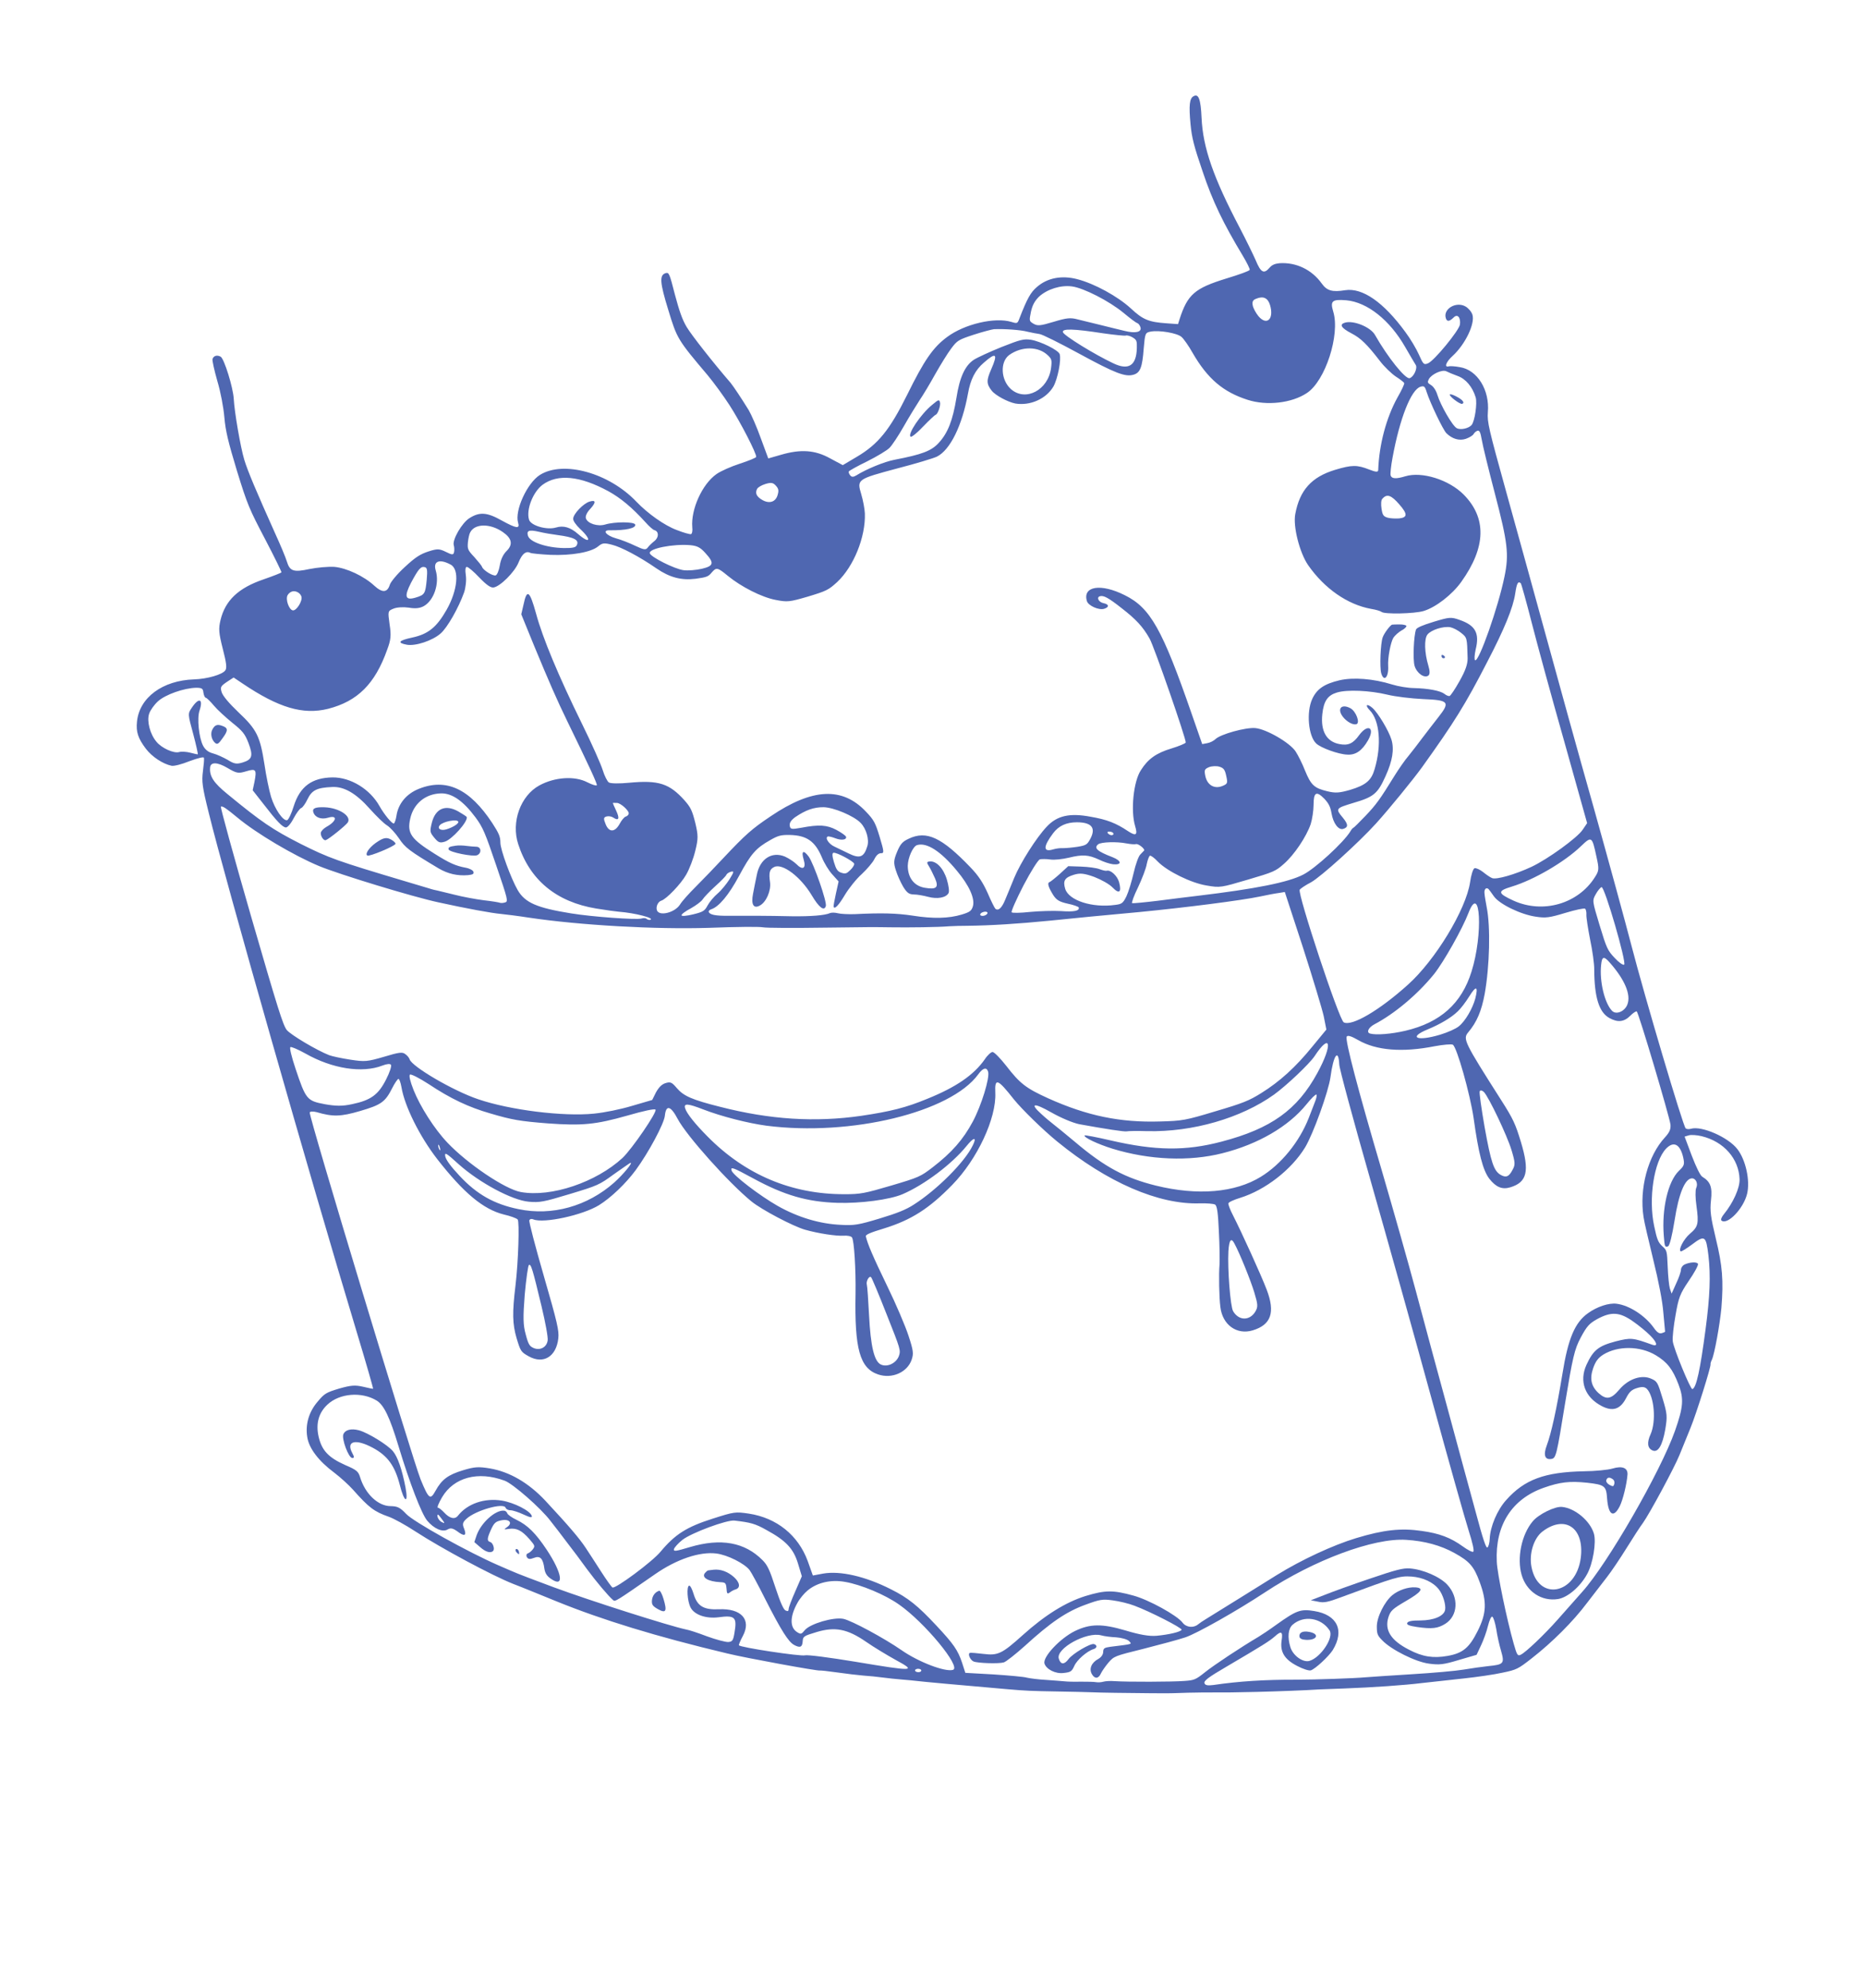 <?xml version="1.0" encoding="UTF-8"?> <svg xmlns="http://www.w3.org/2000/svg" width="138" height="147" viewBox="0 0 138 147" fill="none"><path d="M16.317 26.373C16.578 26.513 17.239 28.651 17.286 29.484C17.338 30.476 17.79 33.085 18.065 33.995C18.32 34.839 18.98 36.392 20.365 39.479C20.748 40.313 21.125 41.221 21.214 41.516C21.433 42.239 21.709 42.331 22.888 42.076C23.466 41.96 24.278 41.89 24.724 41.916C25.624 41.995 26.916 42.597 27.688 43.314C28.274 43.852 28.647 43.827 28.831 43.231C28.899 43.021 29.38 42.437 29.93 41.935C30.716 41.201 31.085 40.972 31.683 40.777C32.349 40.562 32.498 40.575 32.978 40.809C33.428 41.039 33.529 41.037 33.575 40.848C33.609 40.721 33.607 40.473 33.559 40.313C33.437 39.911 34.167 38.653 34.721 38.311C35.469 37.837 36.021 37.874 37.114 38.493C38.181 39.077 38.458 39.124 38.317 38.656C38.046 37.759 38.988 35.707 39.934 35.114C41.668 34.035 45.03 34.962 47.062 37.094C47.895 37.967 49.144 38.86 50.063 39.196C50.544 39.387 51.023 39.52 51.103 39.495C51.183 39.471 51.23 39.238 51.197 38.985C51.089 37.659 51.929 35.798 52.989 35.054C53.314 34.825 54.076 34.492 54.727 34.281C55.366 34.073 55.898 33.854 55.922 33.788C55.973 33.569 54.766 31.216 53.943 29.946C53.507 29.274 52.783 28.281 52.325 27.733C50.121 25.127 50.066 25.041 49.422 22.913C48.79 20.869 48.761 20.337 49.23 20.196C49.471 20.123 49.516 20.226 49.91 21.772C50.23 22.976 50.463 23.65 50.784 24.181C51.139 24.775 52.732 26.806 54.034 28.312C54.243 28.57 54.829 29.445 55.374 30.331C55.556 30.642 55.968 31.569 56.263 32.4L56.817 33.898L57.758 33.628C59.221 33.2 60.281 33.275 61.387 33.89L62.328 34.394L63.381 33.769C64.942 32.845 65.794 31.798 67.084 29.203C68.351 26.629 69.002 25.688 70.041 24.921C71.315 23.966 73.564 23.432 74.801 23.804C75.235 23.935 75.249 23.931 75.402 23.52C75.969 22.063 76.226 21.606 76.692 21.216C77.454 20.548 78.517 20.343 79.659 20.641C80.941 20.969 82.657 21.912 83.628 22.802C84.524 23.641 84.957 23.817 86.299 23.908L87.12 23.966L87.232 23.611C87.828 21.766 88.35 21.316 90.701 20.591C91.625 20.312 92.402 20.033 92.422 19.954C92.446 19.888 92.22 19.431 91.925 18.936C90.459 16.501 89.681 14.896 88.931 12.654C88.306 10.827 88.138 10.176 88.047 9.196C87.91 7.777 87.973 7.261 88.278 7.111C88.642 6.913 88.798 7.333 88.861 8.702C88.958 10.907 89.735 13.141 91.692 16.859C92.145 17.73 92.676 18.811 92.867 19.25C93.244 20.159 93.47 20.28 93.882 19.805C94.065 19.589 94.271 19.498 94.626 19.463C95.858 19.383 97.019 19.938 97.755 20.972C98.133 21.5 98.533 21.613 99.479 21.459C100.763 21.261 102.316 22.34 103.935 24.553C104.301 25.041 104.749 25.797 104.936 26.222C105.256 26.943 105.299 26.989 105.599 26.869C106.046 26.705 107.915 24.431 107.971 23.99C108.035 23.474 107.786 23.184 107.508 23.473C107.181 23.791 107.008 23.799 106.923 23.518C106.717 22.836 107.697 22.262 108.389 22.666C108.603 22.792 108.829 23.059 108.894 23.273C109.096 23.942 108.359 25.465 107.432 26.315C106.938 26.757 106.779 27.199 107.154 27.086C107.234 27.061 107.605 27.081 107.962 27.148C109.248 27.344 110.179 28.83 110.035 30.48C109.979 31.213 110.094 31.689 111.398 36.393C112.177 39.211 113.505 43.995 114.339 47.044C115.169 50.08 116.746 55.782 117.86 59.711C118.957 63.63 120.22 68.244 120.666 69.964C121.607 73.609 124.466 83.262 124.664 83.436C124.725 83.49 124.906 83.509 125.053 83.464C125.842 83.226 127.813 84.091 128.487 84.968C129.11 85.773 129.439 87.295 129.207 88.271C128.942 89.374 127.739 90.614 127.307 90.247C127.243 90.179 127.328 89.978 127.488 89.784C128.171 88.949 128.671 87.849 128.65 87.198C128.6 85.679 127.485 84.409 125.847 84.013C125.5 83.928 125.067 83.898 124.893 83.951L124.585 84.044L125.112 85.448C125.454 86.338 125.747 86.921 125.89 87.009C126.499 87.38 126.647 87.774 126.535 88.757C126.451 89.542 126.514 89.99 126.897 91.598C127.385 93.598 127.469 94.698 127.305 96.719C127.191 97.936 126.798 100.115 126.604 100.538C126.53 100.678 126.49 100.836 126.502 100.876C126.55 101.037 125.457 104.522 125.019 105.589C124.758 106.223 124.401 107.12 124.206 107.588C123.831 108.519 121.996 111.922 121.503 112.612C121.324 112.841 120.787 113.675 120.305 114.449C119.814 115.24 119.159 116.212 118.842 116.615C118.525 117.017 117.864 117.874 117.373 118.519C116.343 119.897 114.782 121.45 113.28 122.619C112.276 123.405 112.163 123.468 111.118 123.682C110.517 123.819 109.229 124.004 108.253 124.109C107.276 124.214 105.905 124.366 105.213 124.443C103.833 124.612 101.572 124.769 99.42 124.85C98.668 124.873 97.817 124.911 97.543 124.921C96.714 124.981 94.389 125.07 92.924 125.104C91.445 125.142 90.746 125.149 88.919 125.146C88.278 125.15 87.424 125.174 87.034 125.19C86.631 125.209 85.755 125.211 85.065 125.2C84.375 125.19 83.217 125.175 82.5 125.172C81.766 125.16 80.944 125.146 80.661 125.129C80.379 125.112 79.278 125.094 78.234 125.073C76.267 125.04 75.882 125.025 74.457 124.9C70.843 124.59 68.033 124.329 67.773 124.291C67.606 124.268 67.125 124.224 66.705 124.19C66.286 124.156 65.638 124.089 65.272 124.039C64.906 123.989 64.258 123.921 63.856 123.897C63.437 123.863 62.573 123.759 61.916 123.665C61.26 123.571 60.687 123.511 60.647 123.523C60.486 123.571 55.183 122.603 53.795 122.263C48.522 121.008 44.527 119.776 41.164 118.411C40.132 117.993 38.681 117.394 37.954 117.117C36.379 116.497 32.611 114.467 30.738 113.25C30.009 112.77 29.116 112.28 28.757 112.155C27.662 111.77 27.281 111.476 26.106 110.151C25.798 109.806 25.172 109.236 24.718 108.891C23.57 108.04 22.844 107.091 22.722 106.251C22.572 105.318 22.846 104.388 23.495 103.637C23.999 103.032 24.125 102.964 25.088 102.673C25.962 102.424 26.264 102.406 26.844 102.537C27.222 102.627 27.565 102.699 27.591 102.691C27.618 102.683 27.087 100.828 26.403 98.566C22.945 87.122 16.623 64.945 15.438 60.103C14.953 58.161 14.911 57.779 15.007 57.035C15.069 56.563 15.108 56.113 15.084 56.033C15.06 55.952 14.677 56.039 14.02 56.281C13.434 56.517 12.877 56.656 12.692 56.624C12.037 56.486 11.251 55.964 10.794 55.372C10.21 54.599 10.051 54.121 10.13 53.367C10.305 51.576 12.026 50.311 14.354 50.235C15.324 50.205 16.453 49.879 16.665 49.566C16.789 49.397 16.743 49.002 16.475 47.973C16.173 46.779 16.159 46.491 16.305 45.862C16.652 44.399 17.629 43.476 19.483 42.843C20.197 42.597 20.797 42.358 20.815 42.323C20.834 42.288 20.295 41.18 19.607 39.869C18.436 37.638 18.294 37.315 17.524 34.816C16.877 32.675 16.683 31.886 16.593 30.862C16.529 30.121 16.318 28.987 16.072 28.171C15.85 27.39 15.689 26.665 15.715 26.555C15.788 26.314 16.038 26.224 16.317 26.373ZM76.849 21.928C76.522 22.247 76.344 22.578 76.242 23.061C76.108 23.73 76.112 23.743 76.434 23.938C76.734 24.11 76.934 24.094 77.924 23.795C78.901 23.499 79.172 23.476 79.712 23.62C80.059 23.705 80.832 23.895 81.447 24.045C82.049 24.199 82.835 24.385 83.182 24.47C83.973 24.669 84.449 24.554 84.344 24.206C84.3 24.059 84.202 23.928 84.119 23.895C84.026 23.879 83.572 23.534 83.083 23.127C82.033 22.261 80.149 21.296 79.281 21.179C78.444 21.067 77.457 21.38 76.849 21.928ZM70.353 25.761C70.091 26.103 69.563 26.964 69.172 27.652C68.785 28.353 68.26 29.227 68.006 29.596C67.757 29.978 67.228 30.839 66.837 31.527C66.446 32.215 65.975 32.927 65.784 33.116C65.606 33.301 64.863 33.745 64.141 34.109C63.414 34.46 62.803 34.806 62.775 34.858C62.747 34.91 62.787 35.044 62.877 35.148C62.975 35.279 63.108 35.283 63.306 35.165C64.067 34.687 65.405 34.136 66.166 33.994C68.167 33.608 68.878 33.35 69.426 32.746C70.097 32.017 70.459 31.09 70.731 29.43C70.969 27.897 71.365 27.033 72.024 26.6C72.28 26.435 73.204 26.01 74.063 25.663C75.499 25.097 75.704 25.05 76.237 25.123C76.959 25.24 78.281 25.893 78.37 26.187C78.499 26.615 78.221 28.014 77.908 28.576C77.369 29.498 76.182 30.018 75.09 29.837C74.532 29.728 73.608 29.233 73.343 28.889C72.942 28.382 72.949 28.117 73.304 27.309C73.815 26.147 73.672 26.014 72.761 26.816C72.122 27.359 71.765 28.066 71.585 29.114C71.156 31.464 70.273 33.279 69.282 33.768C69.026 33.889 67.728 34.282 66.387 34.629C63.387 35.433 63.36 35.441 63.696 36.552C63.825 36.98 63.944 37.616 63.961 37.962C64.022 39.711 63.133 41.893 61.916 43.035C61.275 43.623 61.123 43.698 59.757 44.111C58.361 44.518 58.233 44.527 57.349 44.356C56.341 44.164 54.823 43.396 53.833 42.585C53.055 41.944 52.98 41.937 52.633 42.334C52.39 42.641 52.242 42.686 51.443 42.796C50.387 42.925 49.531 42.702 48.554 42.033C47.261 41.138 45.927 40.446 45.264 40.281C44.662 40.127 44.551 40.146 44.234 40.402C43.709 40.839 42.251 41.089 40.713 41.028C39.971 40.989 39.309 40.926 39.222 40.88C38.895 40.716 38.614 40.947 38.353 41.581C38.072 42.294 36.993 43.365 36.505 43.439C36.296 43.473 35.983 43.261 35.451 42.706C35.043 42.274 34.628 41.918 34.526 41.919C34.42 41.907 34.391 42.15 34.451 42.541C34.503 42.905 34.438 43.465 34.322 43.807C33.91 44.954 33.081 46.417 32.582 46.845C31.97 47.38 30.72 47.788 30.086 47.672C29.342 47.532 29.48 47.359 30.481 47.144C31.661 46.89 32.285 46.394 33.03 45.088C33.849 43.643 33.995 42.094 33.319 41.743C32.5 41.304 32.017 41.494 32.223 42.177C32.518 43.154 32.084 44.425 31.316 44.832C31.025 44.978 30.714 45.014 30.221 44.929C29.825 44.874 29.351 44.9 29.104 45.004C28.675 45.177 28.679 45.191 28.811 46.159C28.938 46.967 28.911 47.312 28.634 48.038C27.735 50.574 26.442 51.855 24.259 52.413C22.41 52.869 20.616 52.345 17.938 50.54L17.278 50.097L16.778 50.423C16.318 50.737 16.28 50.807 16.393 51.182C16.474 51.45 16.932 51.998 17.63 52.663C18.996 53.945 19.234 54.443 19.56 56.535C19.682 57.375 19.904 58.447 20.045 58.916C20.32 59.826 20.945 60.733 21.239 60.644C21.333 60.615 21.558 60.153 21.719 59.622C22.181 58.153 23.066 57.506 24.593 57.483C25.934 57.472 27.369 58.353 28.072 59.616C28.417 60.227 28.994 60.929 29.128 60.889C29.182 60.873 29.278 60.61 29.321 60.319C29.448 59.434 30.057 58.695 30.97 58.331C33.001 57.513 34.735 58.318 36.41 60.865C36.901 61.622 37.005 61.868 37.006 62.306C37.004 62.833 37.793 64.96 38.287 65.819C38.831 66.75 39.705 67.129 42.224 67.536C43.791 67.793 47.075 68.027 47.437 67.918C47.584 67.874 47.761 67.879 47.825 67.947C47.886 68.002 48.013 68.036 48.08 68.016C48.481 67.895 46.931 67.501 45.766 67.415C45.602 67.406 44.84 67.301 44.087 67.178C41.15 66.692 39.188 65.079 38.325 62.419C37.788 60.785 38.498 58.832 39.89 58.075C41.032 57.453 42.507 57.357 43.444 57.848C43.789 58.022 44.096 58.119 44.137 58.062C44.18 57.962 43.592 56.693 41.937 53.294C41.209 51.804 40.59 50.385 39.505 47.762L38.55 45.421L38.716 44.714C38.967 43.513 39.17 43.656 39.644 45.368C40.128 47.165 41.296 49.967 43.045 53.528C43.76 54.977 44.446 56.523 44.572 56.938C44.701 57.366 44.911 57.77 45.023 57.853C45.153 57.945 45.826 57.947 46.535 57.878C48.709 57.674 49.502 57.931 50.626 59.184C51.093 59.715 51.192 59.947 51.419 60.843C51.641 61.769 51.642 62.017 51.418 62.917C51.282 63.484 50.981 64.276 50.74 64.685C50.349 65.373 49.282 66.484 48.907 66.597C48.666 66.67 48.497 67.028 48.578 67.296C48.724 67.778 49.908 67.493 50.293 66.88C50.428 66.649 50.953 66.067 51.458 65.564C51.963 65.061 52.875 64.113 53.481 63.462C55.151 61.687 55.613 61.284 56.998 60.355C60.078 58.27 62.297 58.169 64.036 60.01C64.633 60.633 64.738 60.835 65.058 61.892C65.389 62.99 65.391 63.092 65.157 63.089C64.98 63.084 64.807 63.239 64.662 63.531C64.545 63.771 64.124 64.263 63.737 64.628C63.334 64.984 62.783 65.676 62.491 66.159C62.026 66.942 61.716 67.269 61.648 67.042C61.635 67.002 61.71 66.57 61.821 66.069L62.019 65.177L61.556 64.66C61.298 64.387 60.947 63.806 60.774 63.377C60.272 62.199 59.66 61.77 58.409 61.739C57.764 61.73 57.559 61.777 56.961 62.119C55.9 62.717 55.53 63.136 54.652 64.774C53.895 66.186 53.163 67.05 52.605 67.233C52.485 67.269 52.394 67.355 52.414 67.422C52.479 67.636 52.901 67.728 53.905 67.716C55.086 67.71 56.736 67.708 58.575 67.751C59.968 67.769 61.023 67.683 61.382 67.517C61.498 67.467 61.764 67.474 61.97 67.529C62.176 67.583 62.724 67.608 63.202 67.595C65.174 67.496 66.292 67.523 67.486 67.703C69.005 67.945 70.165 67.915 71.128 67.624C71.731 67.442 71.848 67.348 71.951 67.011C72.113 66.436 71.676 65.472 70.76 64.376C69.562 62.927 68.533 62.274 67.823 62.488C67.515 62.581 67.142 63.424 67.134 64.026C67.14 64.915 67.614 65.517 68.397 65.645C69.26 65.793 69.442 65.621 69.151 64.95C69.018 64.654 68.826 64.259 68.712 64.075C68.521 63.782 68.531 63.72 68.744 63.7C69.237 63.638 69.77 64.193 70.025 65.036C70.158 65.478 70.217 65.913 70.151 66.035C69.965 66.384 69.311 66.494 68.644 66.315C68.31 66.226 67.831 66.138 67.583 66.139C67.229 66.129 67.082 66.028 66.798 65.573C66.617 65.263 66.367 64.725 66.257 64.364C66.074 63.805 66.088 63.611 66.34 62.995C66.587 62.409 66.738 62.232 67.2 62.019C68.527 61.384 69.653 61.921 71.788 64.153C72.364 64.753 72.69 65.253 73.044 66.037C73.293 66.62 73.553 67.14 73.613 67.195C73.829 67.378 74.092 67.138 74.335 66.538C74.482 66.202 74.781 65.454 75.009 64.903C75.465 63.801 76.651 61.924 77.416 61.123C78.178 60.308 79.109 60.1 80.657 60.392C81.859 60.598 82.537 60.861 83.436 61.466C84.018 61.845 84.149 61.747 83.947 61.078C83.607 59.953 83.824 57.77 84.378 56.945C84.901 56.115 85.515 55.681 86.626 55.346C87.188 55.176 87.667 54.972 87.691 54.907C87.742 54.687 85.353 47.798 85.016 47.214C84.514 46.328 83.999 45.783 82.969 44.984C81.952 44.181 81.608 44.008 81.34 44.089C81.072 44.17 81.252 44.524 81.595 44.596C82.031 44.683 82.051 44.896 81.65 45.017C81.262 45.135 80.484 44.785 80.383 44.451C80.047 43.34 81.412 43.117 83.187 44.013C85.076 44.946 85.964 46.533 88.127 52.774L88.909 55.021L89.282 54.952C89.491 54.918 89.756 54.779 89.892 54.651C90.252 54.294 92.111 53.776 92.83 53.836C93.656 53.908 95.409 54.926 95.825 55.575C95.99 55.832 96.308 56.451 96.506 56.961C96.957 58.066 97.195 58.272 98.157 58.507C98.772 58.657 99.056 58.63 99.849 58.405C101.014 58.053 101.422 57.71 101.662 56.864C102.19 55.083 102.038 53.273 101.299 52.518C100.916 52.123 101.079 51.986 101.494 52.343C101.908 52.699 102.707 54.036 102.905 54.691C103.119 55.401 102.984 56.26 102.466 57.395C101.89 58.679 101.6 58.928 100.11 59.363C98.758 59.772 98.749 59.789 99.322 60.478C99.715 60.958 99.722 61.175 99.334 61.292C98.986 61.397 98.594 60.873 98.469 60.122C98.394 59.677 98.268 59.408 97.946 59.067C97.353 58.458 97.142 58.58 97.146 59.514C97.143 59.938 97.045 60.581 96.933 60.936C96.606 61.883 95.719 63.202 94.957 63.871C94.336 64.424 94.179 64.486 92.274 65.047C90.289 65.632 90.236 65.648 89.25 65.479C88.1 65.3 86.316 64.422 85.615 63.699C85.375 63.436 85.115 63.252 85.048 63.272C84.981 63.292 84.876 63.572 84.809 63.884C84.761 64.206 84.456 64.985 84.163 65.613C83.854 66.233 83.666 66.772 83.728 66.782C83.807 66.802 84.645 66.724 85.617 66.606C86.585 66.474 87.912 66.321 88.574 66.238C92.817 65.73 95.285 65.247 96.394 64.663C97.279 64.206 99.35 62.31 99.86 61.484C99.934 61.344 100.044 61.224 100.084 61.211C100.138 61.195 100.529 60.799 100.985 60.326C101.783 59.486 102.041 59.13 103.149 57.335C103.454 56.848 103.911 56.184 104.172 55.886C104.428 55.575 104.888 54.969 105.2 54.553C105.513 54.137 106.05 53.449 106.376 53.029C107.261 51.9 107.163 51.769 105.241 51.692C104.367 51.65 103.185 51.51 102.601 51.365C101.309 51.054 99.635 50.976 98.872 51.207C98.189 51.413 97.894 51.838 97.792 52.804C97.659 54.056 98.101 54.843 99.061 55.02C99.712 55.145 100.07 54.978 100.512 54.363C101.165 53.479 101.714 53.795 101.169 54.748C100.728 55.51 100.258 55.842 99.631 55.797C98.982 55.775 97.668 55.295 97.337 54.972C96.764 54.429 96.597 52.668 97.045 51.686C97.389 50.939 97.935 50.57 99.066 50.301C100.076 50.069 101.555 50.177 102.958 50.614C103.41 50.756 104.132 50.873 104.557 50.877C105.631 50.903 106.515 51.074 106.818 51.303C106.956 51.422 107.136 51.485 107.203 51.465C107.283 51.44 107.616 50.945 107.947 50.349C108.375 49.591 108.539 49.118 108.538 48.68C108.497 47.144 108.501 47.157 108.056 46.795C107.823 46.603 107.461 46.42 107.258 46.379C106.734 46.289 105.842 46.574 105.567 46.92C105.314 47.244 105.347 48.271 105.634 49.222C105.755 49.623 105.753 49.858 105.636 49.952C105.337 50.173 104.782 49.786 104.616 49.237C104.479 48.782 104.552 46.993 104.723 46.546C104.771 46.415 105.21 46.224 106.04 45.973C107.191 45.625 107.32 45.616 107.942 45.837C109.116 46.242 109.436 46.817 109.131 48.033C109.045 48.425 109.022 48.782 109.091 48.82C109.37 48.969 110.808 44.883 111.266 42.626C111.604 40.99 111.509 40.143 110.555 36.502C110.088 34.715 109.647 32.92 109.584 32.516C109.485 31.947 109.413 31.807 109.266 31.852C109.159 31.884 109.032 31.996 108.976 32.1C108.92 32.205 108.659 32.357 108.409 32.447C107.918 32.61 107.405 32.458 106.97 32.035C106.72 31.789 105.764 29.784 105.512 28.999C105.382 28.57 105.322 28.516 105.054 28.596C104.358 28.807 103.515 30.946 102.986 33.837C102.867 34.458 102.811 35.044 102.843 35.151C102.92 35.406 103.233 35.428 103.929 35.218C105.161 34.845 107.147 35.472 108.235 36.56C109.955 38.29 109.908 40.452 108.07 43.023C107.393 43.972 106.185 44.907 105.288 45.178C104.606 45.384 102.371 45.431 102.168 45.244C102.09 45.18 101.753 45.078 101.4 45.023C99.653 44.704 97.953 43.524 96.741 41.786C96.117 40.88 95.614 38.928 95.791 38.013C96.119 36.248 96.992 35.269 98.732 34.743C99.977 34.367 100.37 34.365 101.267 34.722C101.731 34.903 101.912 34.922 101.925 34.772C101.992 32.867 102.521 30.896 103.342 29.406C103.649 28.875 103.87 28.399 103.85 28.332C103.83 28.265 103.544 28.045 103.218 27.837C102.906 27.625 102.371 27.114 102.056 26.698C101.096 25.454 100.64 25.008 99.946 24.648C99.184 24.25 99.032 23.989 99.46 23.86C100.103 23.666 101.371 24.188 101.694 24.777C102.63 26.422 103.942 28.056 104.25 27.963C104.557 27.87 104.855 27.211 104.698 26.981C104.621 26.872 104.28 26.274 103.917 25.654C102.774 23.662 101.122 22.35 99.573 22.204C98.51 22.117 98.36 22.25 98.603 23.053C99.116 24.753 98.016 28.167 96.65 29.062C95.532 29.809 93.681 30.017 92.274 29.566C90.464 28.989 89.306 28.009 88.201 26.094C87.915 25.581 87.532 25.04 87.376 24.911C87.057 24.628 85.732 24.4 85.096 24.52C84.696 24.597 84.681 24.645 84.583 25.77C84.481 27.174 84.32 27.559 83.838 27.704C83.223 27.89 82.479 27.604 79.787 26.139C78.371 25.369 77.062 24.712 76.868 24.698C76.67 24.67 76.282 24.598 75.984 24.527C75.505 24.394 74.252 24.306 73.503 24.342C73.348 24.36 72.67 24.535 72.019 24.747C70.889 25.117 70.79 25.176 70.353 25.761ZM40.126 35.845C39.412 36.382 38.901 37.69 39.124 38.426C39.257 38.868 40.442 39.211 41.124 39.005C41.673 38.839 42.186 38.991 42.743 39.48C43.654 40.271 43.783 39.925 42.891 39.099C42.603 38.821 42.377 38.51 42.39 38.36C42.387 38.01 43.143 37.226 43.598 37.089C44.08 36.943 44.097 37.143 43.636 37.647C43.403 37.893 43.28 38.164 43.329 38.324C43.446 38.712 44.205 38.951 44.753 38.785C45.463 38.57 46.909 38.572 46.974 38.786C47.055 39.053 46.289 39.226 45.086 39.21C44.512 39.194 44.823 39.596 45.543 39.802C45.907 39.897 46.537 40.145 46.965 40.351C47.611 40.653 47.752 40.683 47.899 40.493C47.991 40.363 48.218 40.148 48.395 40.007C48.738 39.742 48.733 39.291 48.4 39.202C48.307 39.186 48.01 38.926 47.744 38.626C46.757 37.537 45.897 36.818 44.987 36.319C42.891 35.184 41.25 35.023 40.126 35.845ZM78.61 24.566C78.687 24.82 80.965 26.221 82.345 26.87C83.471 27.406 84.043 27.029 84.075 25.734C84.09 25.203 84.053 25.127 83.766 24.951C83.588 24.844 83.364 24.78 83.257 24.812C83.163 24.841 82.409 24.762 81.585 24.646C79.378 24.305 78.525 24.285 78.61 24.566ZM74.635 26.25C73.943 26.765 74.011 28.103 74.771 28.779C75.859 29.721 77.52 28.839 77.73 27.213C77.804 26.636 77.776 26.542 77.509 26.287C76.803 25.594 75.56 25.59 74.635 26.25ZM34.776 39.361C34.706 39.469 34.635 39.812 34.604 40.099C34.564 40.593 34.588 40.673 35.082 41.196C35.369 41.518 35.626 41.835 35.65 41.916C35.723 42.157 36.444 42.61 36.658 42.546C36.765 42.513 36.899 42.181 36.962 41.811C37.032 41.366 37.211 40.991 37.47 40.737C37.953 40.256 37.859 39.802 37.178 39.336C36.254 38.695 35.117 38.702 34.776 39.361ZM92.644 22.575C92.678 22.783 92.872 23.134 93.06 23.369C93.68 24.117 94.239 23.597 93.924 22.553C93.766 22.031 93.425 21.871 92.906 22.087C92.656 22.177 92.594 22.312 92.644 22.575ZM21.267 44.012C21.099 44.326 21.378 45.103 21.665 45.134C21.934 45.155 22.388 44.433 22.291 44.112C22.21 43.844 21.875 43.653 21.594 43.738C21.473 43.775 21.333 43.89 21.267 44.012ZM39.046 39.619C39.187 40.087 40.423 40.502 41.701 40.525C42.36 40.531 42.564 40.483 42.648 40.327C42.863 39.926 42.467 39.724 41.219 39.561C40.84 39.514 40.224 39.409 39.846 39.318C39.125 39.156 38.928 39.23 39.046 39.619ZM30.397 43.094C29.873 44.114 29.966 44.422 30.742 44.187C31.411 43.985 31.458 43.898 31.558 42.875C31.618 42.155 31.596 41.987 31.421 41.937C31.118 41.854 30.939 42.083 30.397 43.094ZM55.993 36.148C55.825 36.462 55.95 36.731 56.389 36.977C56.899 37.262 57.354 37.124 57.506 36.611C57.608 36.273 57.581 36.135 57.384 35.917C57.182 35.686 57.028 35.66 56.614 35.785C56.332 35.87 56.058 36.026 55.993 36.148ZM11.677 51.862C11.413 52.102 11.114 52.514 11.031 52.773C10.844 53.312 11.095 54.288 11.57 54.845C11.946 55.316 12.859 55.726 13.247 55.609C13.408 55.561 13.779 55.58 14.064 55.654C14.35 55.729 14.6 55.785 14.627 55.776C14.654 55.768 14.505 55.083 14.289 54.272C13.888 52.801 13.88 52.774 14.185 52.331C14.707 51.545 15.049 51.661 14.758 52.538C14.561 53.094 14.706 54.54 15.021 55.146C15.181 55.434 15.397 55.617 15.761 55.711C16.047 55.786 16.522 56.007 16.84 56.188C17.309 56.485 17.494 56.517 17.936 56.383C18.659 56.165 18.737 55.893 18.375 54.936C18.115 54.269 17.949 54.057 17.179 53.442C16.695 53.048 16.069 52.478 15.817 52.174C15.565 51.87 15.293 51.602 15.218 51.595C15.139 51.575 15.069 51.392 15.043 51.21C15.012 50.913 14.938 50.862 14.527 50.855C13.611 50.869 12.213 51.364 11.677 51.862ZM48.055 40.913C48.14 41.194 49.88 42.071 50.55 42.16C50.885 42.205 51.497 42.152 51.906 42.057C52.793 41.848 52.843 41.628 52.148 40.874C51.796 40.484 51.569 40.362 51.058 40.312C49.783 40.201 47.95 40.565 48.055 40.913ZM105.672 28.03C105.555 28.27 105.567 28.31 105.836 28.477C106.015 28.584 106.205 28.877 106.302 29.198C106.533 29.961 107.423 31.503 107.732 31.658C107.998 31.812 108.616 31.683 108.831 31.428C109.069 31.152 109.262 29.808 109.133 29.38C108.898 28.604 108.397 28.01 107.793 27.798C107.465 27.678 107.097 27.526 106.958 27.452C106.652 27.31 105.881 27.66 105.672 28.03ZM15.537 56.758C15.483 57.402 15.806 57.889 16.813 58.709C19.32 60.771 20.149 61.338 22.238 62.401C24.353 63.456 24.879 63.648 30.112 65.207C30.77 65.403 31.493 65.623 31.717 65.686C31.945 65.764 32.244 65.834 32.367 65.855C32.477 65.88 33.044 66.016 33.628 66.161C34.199 66.309 35.158 66.487 35.766 66.566C36.37 66.632 36.925 66.727 36.977 66.755C37.043 66.779 37.202 66.775 37.35 66.73C37.591 66.658 37.576 66.56 36.689 63.965C35.885 61.593 35.719 61.19 35.174 60.45C34.266 59.234 33.447 58.649 32.619 58.665C31.473 58.69 30.581 59.413 30.337 60.538C30.094 61.62 30.396 62.039 32.161 63.142C33.243 63.823 33.697 64.022 34.441 64.162C34.718 64.21 34.98 64.35 35.012 64.457C35.061 64.618 34.975 64.673 34.607 64.711C33.822 64.773 33.132 64.616 32.44 64.212C30.265 62.912 29.962 62.682 29.504 61.988C29.241 61.6 28.85 61.177 28.633 61.038C28.402 60.904 27.843 60.357 27.358 59.817C26.338 58.665 25.45 58.144 24.56 58.194C23.435 58.242 23.067 58.426 22.743 59.094C22.592 59.417 22.376 59.716 22.282 59.744C22.175 59.776 21.927 60.114 21.721 60.498C21.51 60.912 21.259 61.193 21.14 61.185C20.884 61.16 20.48 60.742 19.448 59.403L18.688 58.435L18.82 57.81C18.997 56.895 18.928 56.814 18.205 57.032C17.63 57.206 17.506 57.185 16.832 56.79C16.084 56.344 15.567 56.325 15.537 56.758ZM18.557 67.72C20.548 74.598 20.93 75.811 21.211 76.165C21.528 76.536 23.416 77.66 24.344 78.023C24.558 78.104 25.262 78.256 25.905 78.354C26.992 78.522 27.161 78.5 28.397 78.142C29.521 77.802 29.761 77.773 29.973 77.943C30.12 78.044 30.261 78.221 30.293 78.328C30.455 78.863 33.51 80.657 35.363 81.28C37.725 82.086 41.67 82.573 43.923 82.345C44.717 82.266 45.887 82.029 46.744 81.77L48.234 81.335L48.515 80.768C48.734 80.38 48.948 80.17 49.229 80.085C49.59 79.975 49.695 80.031 50.059 80.462C50.556 81.042 51.18 81.321 53.267 81.844C56.956 82.789 60.276 82.998 63.691 82.507C65.873 82.183 67 81.901 68.571 81.251C70.732 80.379 72.022 79.478 72.829 78.329C73.028 78.02 73.305 77.776 73.411 77.788C73.53 77.795 73.973 78.246 74.4 78.789C75.432 80.127 75.87 80.463 77.529 81.217C80.386 82.501 82.835 83.017 85.801 82.924C87.439 82.882 87.675 82.84 89.883 82.173C91.922 81.571 92.365 81.394 93.274 80.827C94.639 79.976 95.81 78.921 97.066 77.373L98.092 76.128L97.898 75.15C97.781 74.615 97.089 72.327 96.361 70.063L95.018 65.956L94.587 66.028C94.347 66.056 93.711 66.175 93.19 66.289C91.775 66.585 87.682 67.106 84.262 67.439C80.936 67.743 80.058 67.833 77.662 68.075C75.222 68.315 73.286 68.433 71.569 68.455C71.131 68.456 70.507 68.469 70.192 68.491C69.381 68.561 67.213 68.588 65.833 68.567C64.586 68.549 64.352 68.547 61.166 68.59C58.679 68.626 56.719 68.619 56.411 68.566C56.103 68.513 54.501 68.529 52.407 68.607C48.515 68.732 42.884 68.418 39.105 67.851C38.308 67.726 37.382 67.612 37.051 67.58C36.376 67.521 34.506 67.181 32.409 66.719C30.518 66.311 25.08 64.654 23.594 64.037C21.723 63.258 18.947 61.614 17.56 60.455C16.704 59.75 16.483 59.598 16.335 59.642C16.282 59.658 17.276 63.287 18.557 67.72ZM102.228 36.886C102.137 36.971 102.119 37.298 102.172 37.618C102.242 38.094 102.315 38.189 102.635 38.282C102.841 38.336 103.226 38.352 103.483 38.332C104.104 38.261 104.098 38 103.494 37.306C102.886 36.599 102.562 36.493 102.228 36.886ZM45.566 59.938C45.85 60.539 45.76 60.727 45.339 60.445C45.213 60.366 44.998 60.329 44.85 60.374C44.636 60.439 44.62 60.531 44.786 60.934C45.038 61.574 45.485 61.555 45.84 60.893C45.971 60.649 46.163 60.415 46.27 60.383C46.377 60.351 46.481 60.261 46.497 60.168C46.552 59.962 45.888 59.359 45.613 59.369C45.48 59.365 45.365 59.371 45.334 59.366C45.308 59.374 45.411 59.62 45.566 59.938ZM112.057 43.892C111.904 44.931 111.248 46.532 109.981 48.96C108.371 52.09 107.564 53.386 105.16 56.741C104.479 57.678 102.742 59.809 101.779 60.874C100.487 62.302 97.699 64.824 96.962 65.237C96.545 65.451 96.17 65.71 96.12 65.784C95.943 66.07 99.028 75.407 99.376 75.594C99.969 75.912 102.016 74.709 104.117 72.817C106.141 71.008 108.414 67.268 108.72 65.233C108.792 64.7 108.943 64.231 109.05 64.199C109.157 64.166 109.445 64.298 109.675 64.477C109.908 64.67 110.22 64.882 110.352 64.93C110.667 65.054 112.013 64.676 113.268 64.093C114.47 63.525 116.665 61.941 117.053 61.342L117.376 60.865L115.697 54.872C114.763 51.59 113.681 47.623 113.279 46.05C112.881 44.49 112.511 43.17 112.468 43.125C112.27 42.951 112.172 43.112 112.057 43.892ZM58.814 60.419C58.502 60.645 58.373 60.845 58.407 61.054C58.443 61.32 58.536 61.336 59.256 61.206C60.568 60.956 61.164 60.995 61.861 61.368C62.227 61.565 62.544 61.79 62.568 61.87C62.637 62.098 62.232 62.162 61.769 61.981C61.537 61.89 61.286 61.834 61.233 61.85C60.978 61.927 61.283 62.405 61.707 62.598C61.947 62.715 62.427 62.95 62.75 63.101C63.574 63.509 63.892 63.399 64.14 62.578C64.3 62.092 64.067 61.272 63.645 60.844C63.156 60.334 61.648 59.695 60.9 59.687C60.184 59.684 59.59 59.893 58.814 60.419ZM53.721 64.69C53.697 64.756 53.332 65.144 52.906 65.521C52.47 65.915 52.05 66.363 51.962 66.507C51.874 66.65 51.481 66.945 51.094 67.164C50.704 67.369 50.392 67.595 50.403 67.679C50.414 67.764 50.782 67.725 51.258 67.611C52.007 67.428 52.115 67.352 52.33 66.951C52.47 66.689 52.804 66.296 53.072 66.069C53.339 65.843 53.733 65.358 53.951 65.015C54.294 64.459 54.304 64.397 54.046 64.46C53.885 64.509 53.741 64.611 53.721 64.69ZM61.674 63.747C61.836 64.283 61.942 64.441 62.218 64.532C62.525 64.629 62.606 64.605 62.888 64.33C63.069 64.158 63.195 63.945 63.171 63.865C63.114 63.677 61.877 63.014 61.641 63.056C61.53 63.075 61.541 63.306 61.674 63.747ZM89.142 57.389C89.287 58.062 89.814 58.355 90.4 58.12C90.79 57.958 90.804 57.91 90.687 57.376C90.589 56.908 90.495 56.791 90.188 56.694C89.978 56.626 89.632 56.643 89.422 56.721C89.073 56.87 89.049 56.936 89.142 57.389ZM21.856 79.023C22.619 81.305 22.704 81.395 24.007 81.645C24.825 81.792 25.325 81.801 26.037 81.645C27.439 81.353 27.986 80.939 28.553 79.818C28.82 79.299 28.979 78.813 28.911 78.731C28.856 78.646 28.612 78.661 28.285 78.789C26.783 79.374 24.559 79.024 22.582 77.897C22.038 77.595 21.535 77.381 21.477 77.428C21.404 77.479 21.546 78.094 21.856 79.023ZM77.885 61.609C77.135 62.61 77.132 63.035 77.895 62.804C78.109 62.739 78.433 62.7 78.628 62.714C78.818 62.715 79.288 62.675 79.679 62.616C80.319 62.51 80.404 62.455 80.629 62.036C81.068 61.217 80.739 60.806 79.642 60.801C78.854 60.805 78.303 61.059 77.885 61.609ZM82.066 61.719C82.171 61.775 82.299 61.765 82.337 61.696C82.374 61.626 82.306 61.544 82.178 61.51C82.051 61.475 81.923 61.485 81.908 61.533C81.876 61.572 81.962 61.663 82.066 61.719ZM75.692 65.471C75.168 66.491 74.766 67.387 74.818 67.459C74.865 67.518 75.475 67.508 76.168 67.431C76.864 67.366 77.891 67.334 78.456 67.367C79.427 67.439 79.854 67.354 79.778 67.099C79.761 67.046 79.398 66.907 78.963 66.82C78.352 66.683 78.138 66.558 77.897 66.192C77.529 65.603 77.431 65.281 77.619 65.225C77.686 65.204 78.039 64.922 78.384 64.614L79.001 64.047L79.96 64.079C80.477 64.098 81.085 64.177 81.317 64.268C81.532 64.349 81.769 64.409 81.849 64.385C82.13 64.3 82.635 64.761 82.763 65.233C82.959 65.977 82.773 66.136 82.283 65.626C82.047 65.376 81.45 65.046 80.921 64.84C80.168 64.571 79.868 64.545 79.426 64.679C78.743 64.885 78.595 65.12 78.777 65.722C79.036 66.579 80.771 67.15 82.481 66.91C82.974 66.849 83.055 66.781 83.309 66.266C83.46 65.943 83.694 65.171 83.84 64.543C83.977 63.932 84.198 63.31 84.334 63.181C84.466 63.039 84.589 62.914 84.612 62.892C84.691 62.766 84.176 62.367 84.015 62.415C83.921 62.444 83.608 62.422 83.313 62.365C82.583 62.22 81.441 62.258 81.215 62.429C80.875 62.707 81.138 62.949 82.293 63.389C82.958 63.655 82.98 63.97 82.319 63.907C82.076 63.878 81.607 63.727 81.28 63.563C80.498 63.201 80.066 63.171 79.046 63.42C78.582 63.531 77.975 63.598 77.684 63.554C77.393 63.511 77.044 63.514 76.906 63.541C76.772 63.582 76.239 64.429 75.692 65.471ZM30.583 80.592C31.07 81.818 32.129 83.485 33.092 84.494C34.591 86.071 37.36 87.937 38.518 88.142C40.758 88.546 44.085 87.424 46.038 85.621C46.742 84.955 48.607 82.23 48.479 82.05C48.424 81.964 47.587 82.144 46.379 82.494C44.051 83.154 43.057 83.25 40.519 83.067C38.453 82.903 37.885 82.811 36.249 82.327C34.665 81.871 33.321 81.24 31.693 80.155C30.985 79.697 30.383 79.397 30.314 79.461C30.241 79.556 30.328 79.939 30.583 80.592ZM29.017 80.437C28.488 81.488 28.199 81.692 26.629 82.152C25.193 82.572 24.613 82.586 23.411 82.234C23.174 82.174 22.939 82.172 22.906 82.255C22.799 82.433 30.526 107.954 31.104 109.386C31.709 110.854 31.821 110.937 32.208 110.235C32.67 109.395 33.135 109.05 34.246 108.714C35.103 108.455 35.391 108.441 36.236 108.58C37.684 108.829 39.082 109.634 40.331 110.965C42.061 112.823 42.853 113.752 43.311 114.447C43.553 114.812 44.07 115.605 44.46 116.217C44.846 116.817 45.224 117.345 45.294 117.382C45.494 117.512 48.263 115.463 48.859 114.727C49.921 113.457 50.778 112.906 52.683 112.301C54.308 111.781 54.379 111.774 55.388 111.922C57.44 112.237 59.023 113.511 59.73 115.415L60.115 116.497L60.876 116.355C62.138 116.134 63.989 116.553 65.886 117.514C67.159 118.151 67.873 118.725 69.234 120.183C70.526 121.56 70.841 122.02 71.151 122.949L71.391 123.694L73.471 123.811C74.619 123.887 75.744 123.986 75.954 124.053C76.174 124.104 76.813 124.188 77.392 124.218C77.961 124.265 78.57 124.3 78.738 124.322C78.905 124.345 79.436 124.36 79.914 124.347C80.396 124.347 80.909 124.353 81.05 124.383C81.204 124.41 81.447 124.395 81.595 124.35C81.742 124.306 82.114 124.281 82.414 124.307C83.354 124.373 86.725 124.363 87.581 124.294C88.326 124.244 88.429 124.198 89.135 123.635C89.782 123.118 91.765 121.803 93.079 121.026C93.277 120.908 93.885 120.505 94.4 120.13C95.89 119.066 96.194 118.96 97.194 119.125C98.898 119.399 99.453 120.56 98.563 122.013C98.266 122.482 97.262 123.413 96.941 123.51C96.807 123.551 96.356 123.41 95.937 123.186C95.004 122.708 94.662 122.154 94.778 121.33C94.89 120.639 94.764 120.56 94.283 120.998C93.879 121.354 93.375 121.667 90.721 123.228C89.367 124.017 89.023 124.282 89.076 124.456C89.125 124.616 89.309 124.648 89.731 124.594C91.632 124.311 93.569 124.194 95.864 124.201C97.28 124.197 100.158 124.101 100.996 124.023C101.311 124.001 102.84 123.89 104.404 123.797C105.968 123.704 107.689 123.549 108.245 123.454C108.8 123.359 109.613 123.245 110.065 123.196C111.214 123.083 111.278 123.005 111.013 122.077C110.883 121.649 110.722 120.923 110.656 120.462C110.576 120.004 110.451 119.589 110.363 119.542C110.29 119.491 110.148 119.797 110.043 120.223C109.948 120.632 109.708 121.288 109.529 121.664L109.2 122.362L107.884 122.745C106.76 123.085 106.449 123.12 105.687 123.015C104.7 122.89 102.894 121.989 102.232 121.298C101.875 120.938 101.825 120.822 101.823 120.282C101.816 119.583 102.388 118.432 102.973 117.948C103.43 117.576 104.131 117.335 104.683 117.373C105.341 117.423 105.125 117.722 103.955 118.396C102.975 118.97 102.838 119.099 102.679 119.586C102.382 120.537 102.86 121.298 104.208 121.986C105.197 122.505 105.994 122.63 107.048 122.443C108.186 122.245 108.662 121.838 109.281 120.6C109.937 119.291 109.974 118.447 109.428 116.976C109.005 115.819 108.674 115.451 107.586 114.845C106.549 114.268 105.355 113.942 103.986 113.859C101.589 113.707 97.177 115.347 93.548 117.744C91.465 119.118 88.521 120.782 87.659 121.071C87.154 121.239 85.777 121.611 84.583 121.913C82.396 122.457 82.396 122.457 81.961 122.954C81.737 123.226 81.493 123.578 81.422 123.73C81.251 124.133 80.967 124.16 80.756 123.8C80.52 123.404 80.715 122.936 81.231 122.663C81.442 122.541 81.585 122.337 81.586 122.147C81.594 121.882 81.666 121.831 82.114 121.768C83.832 121.556 83.725 121.588 83.489 121.338C83.364 121.215 82.934 121.097 82.546 121.068C82.161 121.053 81.659 120.986 81.435 120.922C80.368 120.631 78.077 121.893 78.303 122.642C78.441 123.098 78.706 123.105 79.028 122.672C79.331 122.273 80.631 121.501 80.899 121.566C81.154 121.635 81.148 121.856 80.88 121.937C80.398 122.082 79.645 122.734 79.447 123.188C79.263 123.594 79.177 123.649 78.654 123.705C78.063 123.781 77.374 123.434 77.245 123.006C77.099 122.524 78.403 121.137 79.498 120.602C80.619 120.058 81.508 120.053 83.224 120.557C84.285 120.879 84.994 121 85.535 120.954C86.444 120.869 87.303 120.668 87.387 120.511C87.453 120.389 85.05 119.157 83.899 118.731C83.501 118.574 82.776 118.399 82.304 118.337C81.542 118.231 81.347 118.261 80.256 118.664C78.861 119.173 77.698 119.962 75.786 121.709C75.096 122.326 74.4 122.873 74.239 122.921C73.864 123.034 72.3 122.981 71.998 122.853C71.745 122.74 71.546 122.274 71.733 122.218C71.8 122.197 72.25 122.237 72.735 122.295C73.797 122.426 74.093 122.293 75.632 120.908C77.298 119.411 78.824 118.468 80.279 118.014C81.738 117.573 82.304 117.563 83.818 117.981C84.964 118.292 87.068 119.453 87.464 119.991C87.728 120.335 88.258 120.394 88.597 120.116C88.715 120.022 88.968 119.843 89.179 119.721C89.683 119.408 93.56 117.01 94.443 116.451C96.252 115.334 98.583 114.25 100.296 113.732C102.331 113.117 103.618 112.977 105.146 113.202C106.442 113.38 107.282 113.696 108.179 114.345C108.535 114.602 108.883 114.789 108.956 114.738C109.037 114.67 108.907 114.095 108.619 113.189C108.359 112.377 107.121 107.989 105.874 103.429C104.627 98.868 102.578 91.556 101.335 87.199C100.087 82.829 99.05 79.008 99.045 78.703C98.982 77.481 98.608 78.032 98.395 79.645C98.249 80.711 97.121 83.842 96.518 84.842C95.511 86.49 93.571 87.997 91.715 88.572C91.26 88.71 90.861 88.889 90.845 88.981C90.825 89.06 90.977 89.467 91.183 89.858C91.828 91.123 93.261 94.269 93.681 95.369C94.319 97.046 94.01 97.957 92.645 98.37C91.467 98.726 90.405 97.966 90.252 96.639C90.161 95.951 90.126 94.238 90.191 93.488C90.209 93.161 90.196 92.055 90.141 91.049C90.082 89.694 90.012 89.174 89.865 89.073C89.756 89.003 89.249 88.967 88.726 88.979C85.689 89.079 81.891 87.436 78.186 84.407C77.14 83.555 75.565 82.015 74.979 81.287C73.771 79.753 73.556 79.672 73.608 80.81C73.692 82.683 72.284 85.709 70.421 87.616C68.704 89.376 67.393 90.211 65.362 90.839C64.372 91.138 64.009 91.292 64.032 91.416C64.154 91.964 64.556 92.908 65.605 95.075C66.253 96.398 66.962 98.068 67.186 98.76C67.553 99.876 67.573 100.089 67.419 100.545C67.1 101.473 65.967 101.977 64.942 101.629C63.592 101.175 63.19 99.748 63.271 95.663C63.299 93.873 63.17 91.706 63.004 91.493C62.931 91.398 62.654 91.351 62.397 91.37C61.838 91.407 60.522 91.206 59.547 90.931C58.669 90.685 56.325 89.451 55.568 88.832C53.86 87.435 50.769 83.972 50.118 82.737C49.602 81.754 49.255 81.669 49.17 82.498C49.113 83.085 47.964 85.229 47.012 86.524C46.276 87.521 45.176 88.569 44.303 89.111C43.096 89.855 40.216 90.477 39.451 90.168C39.316 90.106 39.205 90.125 39.148 90.23C39.102 90.317 39.589 92.171 40.218 94.347C41.225 97.826 41.351 98.387 41.29 98.96C41.142 100.305 40.196 100.898 39.107 100.292C38.528 99.97 38.498 99.921 38.199 98.93C37.901 97.896 37.875 97.086 38.123 95.053C38.331 93.325 38.429 90.316 38.283 90.17C38.197 90.079 37.738 89.911 37.267 89.805C35.734 89.421 34.287 88.208 32.332 85.702C31.039 84.033 29.925 81.799 29.691 80.394C29.626 80.034 29.527 79.757 29.461 79.778C29.394 79.798 29.191 80.093 29.017 80.437ZM72.494 67.65C72.514 67.717 72.655 67.747 72.802 67.703C72.95 67.658 73.05 67.555 73.03 67.488C73.005 67.408 72.869 67.391 72.722 67.435C72.574 67.479 72.47 67.569 72.494 67.65ZM32.506 85.021C32.574 85.103 32.581 85.028 32.524 84.841C32.468 84.653 32.421 84.594 32.405 84.687C32.406 84.788 32.455 84.949 32.506 85.021ZM33.995 86.952C35.27 88.32 36.555 89.042 38.345 89.406C40.825 89.928 43.438 89.197 45.42 87.444C46.11 86.826 46.857 85.914 46.616 85.987C46.576 85.999 46.034 86.382 45.407 86.82C44.318 87.616 44.215 87.662 42.141 88.289C40.2 88.875 39.911 88.933 39.099 88.857C37.868 88.747 35.463 87.458 33.944 86.106C32.978 85.229 32.873 85.173 32.93 85.507C32.976 85.756 33.351 86.271 33.995 86.952ZM50.667 81.943C50.788 82.345 51.417 83.119 52.342 84.052C55.137 86.874 58.551 88.311 62.448 88.302C63.633 88.308 63.976 88.234 65.908 87.665C67.96 87.06 68.085 86.992 68.94 86.34C70.387 85.231 71.233 84.259 71.942 82.935C72.578 81.749 73.211 79.688 73.077 79.247C72.968 78.885 72.696 78.953 72.347 79.438C70.303 82.247 62.927 84.038 56.682 83.237C55.342 83.058 53.366 82.559 52.009 82.034C50.867 81.591 50.554 81.569 50.667 81.943ZM116.926 62.564C115.716 63.733 113.431 65.066 111.798 65.559C110.714 65.887 110.749 66.052 111.937 66.598C114.103 67.58 116.698 66.839 117.944 64.871C118.263 64.38 118.271 64.261 118.059 63.317C117.742 61.835 117.708 61.816 116.926 62.564ZM109.785 66.051C109.797 66.237 109.877 66.695 109.946 67.068C110.241 68.528 110.168 71.427 109.8 73.496C109.565 74.75 109.228 75.567 108.583 76.332C108.175 76.821 108.267 77.027 111.015 81.338C111.905 82.734 112.076 83.106 112.48 84.445C113.131 86.599 112.94 87.417 111.695 87.793C111.093 87.975 110.643 87.79 110.147 87.165C109.665 86.537 109.343 85.276 108.982 82.682C108.727 80.919 107.738 77.405 107.442 77.247C107.337 77.191 106.726 77.244 106.09 77.363C103.705 77.835 101.772 77.674 100.445 76.907C99.931 76.609 99.659 76.531 99.594 76.653C99.463 76.897 100.417 80.538 102.197 86.573C103.028 89.419 104.171 93.441 104.726 95.522C105.282 97.604 106.327 101.495 107.061 104.166C107.781 106.84 108.715 110.268 109.128 111.779C109.68 113.847 109.905 114.495 110 114.423C110.085 114.368 110.16 114.082 110.172 113.786C110.207 112.885 110.724 111.648 111.404 110.902C112.747 109.4 114.231 108.849 117.135 108.79C117.98 108.783 118.929 108.686 119.25 108.589C119.973 108.371 120.389 108.537 120.362 109.027C120.311 109.729 120.016 110.928 119.786 111.378C119.327 112.276 118.945 112.026 118.852 110.798C118.79 109.868 118.677 109.785 117.376 109.637C116.08 109.503 115.374 109.585 114.172 110.007C111.809 110.838 110.568 112.776 110.695 115.469C110.72 116.323 111.445 119.785 111.944 121.533C112.193 122.407 112.24 122.466 112.469 122.353C112.828 122.186 114.223 120.859 115.192 119.763C115.64 119.262 116.457 118.343 117.011 117.709C118.892 115.621 122.8 108.831 123.872 105.805C124.493 104.04 124.541 103.426 124.133 102.366C123.705 101.239 123.299 100.719 122.46 100.213C121.299 99.513 119.658 99.497 118.573 100.161C118.181 100.411 117.997 100.671 117.824 101.161C117.55 101.945 117.675 102.506 118.223 103.013C118.801 103.525 119.148 103.464 119.752 102.755C120.429 101.952 121.398 101.63 122.106 101.942C122.56 102.14 122.594 102.203 122.958 103.408C123.306 104.559 123.314 104.732 123.154 105.7C122.943 106.889 122.623 107.424 122.221 107.253C121.836 107.092 121.782 106.67 122.074 106.041C122.49 105.098 122.343 103.258 121.793 102.694C121.629 102.539 121.435 102.524 121.073 102.634C120.672 102.755 120.499 102.909 120.251 103.393C119.826 104.208 119.267 104.392 118.452 103.966C117.206 103.32 116.775 102.136 117.327 100.917C117.831 99.83 118.206 99.527 119.477 99.187C120.617 98.9 120.736 98.908 122.212 99.441C122.619 99.581 122.553 99.265 122.05 98.76C121.775 98.478 121.191 97.997 120.749 97.692C119.768 97.01 119.159 96.975 118.117 97.538C117.541 97.858 117.354 98.061 116.906 98.897C116.439 99.769 116.308 100.349 115.731 103.854C115.13 107.57 115.074 107.821 114.741 107.877C114.256 107.965 114.116 107.599 114.393 106.872C114.724 105.984 115.119 104.199 115.547 101.601C115.966 98.977 116.469 97.788 117.443 97.099C118.103 96.622 118.978 96.328 119.555 96.402C120.512 96.522 121.68 97.294 122.318 98.197C122.548 98.522 122.713 98.632 122.9 98.576C123.034 98.535 123.15 98.486 123.142 98.459C123.134 98.432 123.077 97.807 123.013 97.066C122.953 96.237 122.663 94.747 122.266 93.144C121.922 91.714 121.586 90.311 121.55 90C121.221 87.894 121.873 85.462 123.128 84.104C123.48 83.721 123.57 83.489 123.54 83.147C123.456 82.53 121.178 74.849 121.043 74.787C120.991 74.759 120.77 74.899 120.569 75.106C120.11 75.566 119.644 75.619 119.03 75.279C118.263 74.868 117.91 73.748 117.901 71.69C117.909 71.279 117.769 70.284 117.597 69.474C117.439 68.66 117.311 67.852 117.321 67.644C117.336 67.45 117.289 67.245 117.228 67.19C117.154 67.14 116.496 67.28 115.76 67.503C114.595 67.855 114.315 67.895 113.58 67.782C112.465 67.622 110.89 66.856 110.482 66.278C110.32 66.035 110.133 65.8 110.086 65.741C109.922 65.586 109.749 65.74 109.785 66.051ZM108.602 67.504C108.153 68.676 106.775 71.123 106.055 72.028C104.831 73.537 103.141 74.953 101.641 75.742C101.201 75.977 101.032 76.335 101.321 76.423C101.769 76.551 102.895 76.459 103.932 76.218C106.524 75.611 108.099 74.2 108.829 71.832C109.694 69.087 109.486 65.206 108.602 67.504ZM118.015 66.12C117.749 66.595 117.749 66.595 118.299 68.415C118.813 70.115 118.892 70.281 119.408 70.826C119.712 71.158 120.029 71.383 120.115 71.328C120.309 71.197 118.669 65.528 118.441 65.597C118.361 65.621 118.155 65.859 118.015 66.12ZM54.106 86.557C54.212 86.905 56.186 88.412 57.509 89.166C59.007 90.013 60.63 90.502 62.198 90.568C63.165 90.626 63.512 90.565 65.038 90.104C66.336 89.712 66.989 89.456 67.575 89.075C69.278 87.99 71.344 85.935 71.936 84.704C72.265 84.05 72.021 84.065 71.48 84.74C70.416 86.054 68.373 87.607 66.743 88.304C65.799 88.706 63.636 88.994 61.926 88.941C59.699 88.87 58.005 88.388 55.678 87.119C54.193 86.312 54.013 86.249 54.106 86.557ZM77.019 82.379C77.303 82.644 77.692 82.965 77.882 83.112C78.073 83.259 78.808 83.854 79.512 84.445C81.711 86.308 83.224 87.107 85.481 87.666C88.574 88.426 91.336 88.19 93.245 87.014C94.749 86.093 96.101 84.428 96.792 82.656C96.916 82.341 97.112 81.829 97.227 81.531C97.355 81.23 97.406 80.966 97.354 80.938C97.298 80.896 96.961 81.232 96.621 81.656C95.292 83.299 93.043 84.607 90.41 85.271C87.955 85.896 85.013 85.777 82.276 84.939C81.18 84.598 80.124 84.1 80.212 83.956C80.231 83.921 81.097 84.083 82.134 84.325C85.448 85.091 87.677 85.118 90.342 84.415C94.009 83.453 95.942 82.066 97.426 79.338C98.583 77.222 98.415 76.279 97.213 78.103C96.83 78.671 95.184 80.235 94.227 80.933C91.789 82.678 88.203 83.718 84.834 83.64C84.096 83.615 83.415 83.631 83.334 83.655C83.187 83.7 81.716 83.472 79.815 83.126C79.331 83.024 78.479 82.668 77.756 82.259C76.45 81.514 76.117 81.571 77.019 82.379ZM38.807 95.723C38.675 97.413 38.686 97.98 38.879 98.667C39.075 99.411 39.159 99.546 39.478 99.683C39.959 99.874 40.436 99.613 40.503 99.111C40.54 98.895 40.333 97.774 40.052 96.603C39.379 93.797 39.27 93.436 39.112 93.542C39.053 93.589 38.911 94.567 38.807 95.723ZM107.808 74.784C107.322 75.253 106.516 75.73 105.594 76.111C104.1 76.723 104.803 77.022 106.516 76.504C107.065 76.338 107.683 76.064 107.892 75.884C108.363 75.508 108.911 74.568 109.109 73.821C109.334 72.921 109.168 72.854 108.667 73.663C108.412 74.076 108.026 74.587 107.808 74.784ZM118.411 71.347C118.28 72.555 118.667 74.176 119.217 74.74C119.518 75.058 120.154 74.793 120.35 74.281C120.64 73.55 120.15 72.413 119.023 71.147C118.603 70.675 118.473 70.729 118.411 71.347ZM24.219 103.856C23.569 104.462 23.343 105.26 23.563 106.231C23.8 107.255 24.294 107.778 25.543 108.335C26.365 108.685 26.503 108.804 26.628 109.219C27.004 110.464 27.965 111.372 28.898 111.367C29.398 111.377 29.586 111.466 30.037 111.943C30.578 112.525 34.65 114.785 36.852 115.741C38.333 116.389 38.478 116.433 39.139 116.686C39.467 116.806 40.29 117.112 40.951 117.366C43.599 118.347 49.482 120.221 50.731 120.487C50.929 120.514 51.626 120.742 52.287 120.995C52.944 121.235 53.642 121.418 53.845 121.415C54.16 121.393 54.224 121.315 54.321 120.716C54.517 119.576 54.353 119.421 53.132 119.586C52.217 119.701 51.354 119.407 51.073 118.864C50.826 118.384 50.764 117.307 50.964 117.246C51.045 117.222 51.187 117.5 51.296 117.862C51.567 118.759 52.033 119.042 53.157 118.994C54.828 118.913 55.582 119.766 54.937 120.968C54.76 121.299 54.623 121.618 54.648 121.655C54.71 121.811 59.225 122.492 59.533 122.399C59.707 122.346 61.364 122.561 63.239 122.871C67.624 123.605 67.811 123.593 66.255 122.748C65.606 122.389 64.606 121.786 64.051 121.399C62.667 120.444 61.752 120.268 60.386 120.68C59.449 120.963 59.386 120.997 59.363 121.355C59.337 121.801 59.167 121.867 58.732 121.633C58.313 121.409 57.788 120.589 56.602 118.26C56.083 117.219 55.557 116.253 55.438 116.099C55.054 115.602 53.798 114.973 52.978 114.87C51.748 114.716 50.038 115.292 48.445 116.401C45.498 118.445 45.498 118.445 45.343 118.317C44.967 117.992 44.099 116.955 43.408 116.024C43.004 115.46 42.343 114.578 41.938 114.058C41.546 113.534 40.991 112.811 40.709 112.458C40.002 111.517 37.917 109.694 37.312 109.482C35.355 108.758 33.572 109.239 32.699 110.7C32.449 111.127 32.306 111.477 32.381 111.483C32.469 111.486 32.664 111.646 32.836 111.828C33.252 112.286 33.643 112.373 33.873 112.069C34.57 111.187 35.825 110.749 37.115 110.958C38.023 111.108 39.213 111.712 39.326 112.087C39.375 112.247 39.203 112.211 38.727 111.99C38.37 111.821 37.931 111.676 37.755 111.671C37.582 111.679 37.421 111.582 37.392 111.488C37.271 111.086 35.171 111.677 34.499 112.304C34.212 112.566 34.178 112.693 34.327 113.042C34.529 113.565 34.346 113.635 33.813 113.227C33.479 112.992 33.325 112.965 33.101 113.092C32.731 113.32 32.089 113.032 31.589 112.438C31.17 111.922 30.296 109.659 29.471 106.929C28.824 104.787 28.397 103.908 27.872 103.57C26.759 102.884 25.118 103.015 24.219 103.856ZM109.795 83.342C110.265 85.961 110.478 86.569 110.961 86.861C111.37 87.103 111.593 87.02 111.86 86.501C112.07 86.132 112.061 85.959 111.786 85.049C111.455 83.951 110.102 81.117 109.741 80.744C109.602 80.625 109.489 80.587 109.432 80.691C109.386 80.778 109.556 81.969 109.795 83.342ZM64.108 95.001C64.144 95.122 64.213 96.123 64.27 97.231C64.386 99.548 64.651 100.665 65.144 100.896C65.62 101.117 66.27 100.804 66.475 100.275C66.62 99.836 66.608 99.796 65.572 97.188C64.998 95.725 64.476 94.481 64.42 94.439C64.278 94.307 64.031 94.747 64.108 95.001ZM90.847 92.516C90.774 93.823 90.992 96.62 91.195 96.953C91.617 97.673 92.435 97.674 92.849 96.965C93.039 96.629 93.031 96.457 92.764 95.573C92.489 94.663 91.679 92.659 91.288 91.944C91.048 91.491 90.901 91.681 90.847 92.516ZM32.656 112.539C32.918 112.679 32.923 112.649 32.633 112.269C32.407 111.957 32.338 111.92 32.354 112.119C32.368 112.261 32.499 112.455 32.656 112.539ZM123.206 84.943C122.321 85.882 121.894 88.626 122.336 90.668C122.539 91.63 122.621 91.853 122.927 92.141C123.285 92.456 123.284 92.5 123.335 93.683C123.36 94.347 123.433 95.07 123.493 95.271L123.624 95.655L123.964 94.895C124.161 94.484 124.316 94.029 124.316 93.883C124.319 93.75 124.43 93.585 124.543 93.522C124.92 93.32 125.522 93.284 125.575 93.458C125.607 93.566 125.295 94.127 124.889 94.717C124.243 95.672 124.138 95.952 123.915 97.247C123.773 98.034 123.673 98.912 123.71 99.178C123.766 99.702 125.024 102.754 125.158 102.714C125.453 102.625 125.738 101.297 126.138 98.269C126.458 95.85 126.52 94.312 126.345 92.817C126.169 91.365 126.078 91.305 125.115 92.034C124.709 92.332 124.34 92.561 124.301 92.529C124.096 92.43 124.521 91.615 124.975 91.23C125.591 90.707 125.641 90.488 125.462 89.169C125.376 88.596 125.371 87.999 125.442 87.846C125.602 87.505 125.406 87.097 125.095 87.133C124.598 87.18 124.146 88.296 123.849 90.211C123.661 91.378 123.476 92.121 123.356 92.157C123.128 92.226 123.111 92.216 123.046 91.374C122.886 89.392 123.354 87.366 124.155 86.584C124.564 86.198 124.593 86.101 124.48 85.58C124.255 84.596 123.771 84.348 123.206 84.943ZM50.467 113.862C50.15 114.118 49.877 114.42 49.842 114.547C49.797 114.736 49.979 114.71 51.023 114.395C53.316 113.717 55.076 114.032 56.401 115.37C56.758 115.729 56.925 116.088 57.348 117.392C57.698 118.454 57.939 119.01 58.092 119.08C58.262 119.16 58.315 119.144 58.325 118.981C58.319 118.866 58.548 118.27 58.817 117.663L59.3 116.553L59.017 115.616C58.681 114.505 58.123 113.915 56.672 113.126C55.862 112.67 55.511 112.571 54.316 112.436C53.756 112.371 51.155 113.333 50.467 113.862ZM59.721 117.609C59.486 117.797 59.143 118.208 58.974 118.521C58.406 119.54 58.401 120.345 58.957 120.688C59.227 120.855 59.267 120.843 59.524 120.532C59.922 120.061 61.639 119.557 62.369 119.701C62.976 119.825 65.403 121.136 66.678 122.022C67.936 122.898 69.901 123.648 70.477 123.474C71.119 123.28 68.378 119.96 66.491 118.646C65.45 117.908 63.679 117.173 62.508 116.971C61.457 116.778 60.433 117.014 59.721 117.609ZM67.705 123.581C67.765 123.636 67.919 123.662 68.026 123.63C68.133 123.598 68.167 123.515 68.106 123.46C68.042 123.392 67.892 123.378 67.785 123.411C67.678 123.443 67.64 123.513 67.705 123.581ZM118.787 109.474C118.772 109.566 118.874 109.711 119.031 109.795C119.292 109.935 119.332 109.923 119.387 109.716C119.417 109.576 119.377 109.442 119.251 109.363C119.012 109.201 118.847 109.237 118.787 109.474ZM95.599 120.133C95.263 120.424 95.206 121.055 95.428 121.791C95.618 122.42 96.364 122.954 96.846 122.809C97.689 122.554 98.669 121.06 98.325 120.551C97.706 119.613 96.42 119.417 95.599 120.133Z" fill="#4F67B1"></path><path d="M69.516 29.741C69.585 29.969 69.358 30.621 69.198 30.67C69.131 30.69 68.708 31.081 68.275 31.533C67.846 31.998 67.421 32.331 67.352 32.294C67.073 32.145 68.089 30.625 68.945 29.928C69.411 29.539 69.451 29.527 69.516 29.741Z" fill="#4F67B1"></path><path d="M103.496 46.172C103.758 46.167 103.995 46.226 104.011 46.28C104.031 46.347 103.863 46.515 103.634 46.628C103.423 46.75 103.159 46.99 103.048 47.155C102.844 47.494 102.621 48.643 102.662 49.259C102.705 50.078 102.349 50.449 102.151 49.793C102.022 49.364 102.096 47.531 102.262 47.115C102.363 46.822 102.832 46.198 102.961 46.188C103.001 46.176 103.249 46.174 103.496 46.172Z" fill="#4F67B1"></path><path d="M58.054 63.34C58.342 63.472 58.707 63.712 58.892 63.89C59.361 64.376 59.635 64.22 59.437 63.565C59.243 62.922 59.414 62.812 59.806 63.336C60.185 63.864 61.175 66.706 61.074 66.999C60.947 67.403 60.562 67.095 60.026 66.191C59.202 64.819 57.864 63.821 57.263 64.105C56.918 64.267 56.844 64.509 56.948 65.237C57.032 65.854 56.672 66.693 56.209 66.95C55.737 67.224 55.534 66.891 55.689 66.099C55.757 65.743 55.876 65.123 55.968 64.701C56.192 63.508 57.084 62.932 58.054 63.34Z" fill="#4F67B1"></path><path d="M106.821 48.517C106.882 48.572 106.875 48.647 106.808 48.667C106.728 48.692 106.641 48.645 106.62 48.578C106.596 48.498 106.607 48.436 106.633 48.428C106.674 48.416 106.757 48.449 106.821 48.517Z" fill="#4F67B1"></path><path d="M99.868 52.368C100.286 52.593 100.606 53.46 100.312 53.549C100.058 53.626 99.6 53.369 99.314 53.003C98.858 52.41 99.205 52.013 99.868 52.368Z" fill="#4F67B1"></path><path d="M16.453 53.679C16.878 53.828 16.877 54.018 16.463 54.581C16.168 55.007 16.069 55.066 15.913 54.937C15.636 54.7 15.539 54.232 15.711 53.932C15.889 53.601 16.072 53.531 16.453 53.679Z" fill="#4F67B1"></path><path d="M107.721 29.327C108.187 29.566 108.344 29.796 108.13 29.861C107.97 29.909 107.155 29.293 107.221 29.171C107.249 29.119 107.477 29.196 107.721 29.327Z" fill="#4F67B1"></path><path d="M24.012 59.692C25.076 59.736 26.006 60.346 25.723 60.811C25.584 61.029 24.316 62.054 24.089 62.123C23.928 62.172 23.708 61.829 23.724 61.591C23.731 61.471 23.918 61.269 24.13 61.147C24.907 60.722 24.996 60.242 24.26 60.465C23.751 60.618 23.291 60.45 23.17 60.049C23.085 59.768 23.318 59.668 24.012 59.692Z" fill="#4F67B1"></path><path d="M33.882 59.994C34.217 60.185 34.508 60.375 34.52 60.415C34.608 60.754 33.429 62.074 32.894 62.236C32.533 62.345 32.419 62.306 32.119 61.944C31.794 61.545 31.778 61.492 31.934 60.846C32.198 59.787 32.933 59.463 33.882 59.994ZM32.526 61.017C32.311 61.272 32.598 61.449 33.013 61.323C33.495 61.178 33.936 60.898 33.895 60.764C33.827 60.537 32.777 60.737 32.526 61.017Z" fill="#4F67B1"></path><path d="M28.968 62.105C29.146 62.212 29.275 62.349 29.247 62.401C29.144 62.593 27.327 63.346 27.17 63.262C26.978 63.159 27.265 62.708 27.78 62.333C28.358 61.925 28.594 61.883 28.968 62.105Z" fill="#4F67B1"></path><path d="M33.707 62.532C33.902 62.502 34.256 62.512 34.516 62.55C34.758 62.579 35.089 62.61 35.235 62.61C35.589 62.62 35.638 63.073 35.293 63.235C34.997 63.369 33.224 63.013 33.177 62.808C33.142 62.644 33.245 62.598 33.707 62.532Z" fill="#4F67B1"></path><path d="M104.246 115.973C105.231 116.04 106.494 116.593 107.034 117.175C107.902 118.111 107.832 119.476 106.886 120.068C106.332 120.411 105.911 120.465 104.796 120.305C104.215 120.218 104 120.137 104.075 119.997C104.14 119.875 104.429 119.817 105.044 119.821C106.035 119.814 106.774 119.503 106.871 119.05C106.948 118.676 106.717 117.914 106.41 117.524C106 116.991 105.236 116.638 104.384 116.574C103.505 116.518 103.224 116.603 99.192 118.099C98.182 118.477 97.906 118.531 97.466 118.43L96.939 118.327L97.985 117.923C98.558 117.692 100.073 117.146 101.346 116.718C103.239 116.072 103.769 115.941 104.246 115.973Z" fill="#4F67B1"></path><path d="M115.527 111.426C116.476 111.519 117.591 112.453 117.874 113.39C118.068 114.032 117.806 115.631 117.368 116.406C116.86 117.333 115.931 118.125 115.22 118.238C114.007 118.429 112.891 117.686 112.532 116.45C112.173 115.215 112.523 113.473 113.352 112.492C113.778 111.969 115.012 111.363 115.527 111.426ZM114.087 113.234C113.432 113.724 113.067 114.886 113.261 115.865C113.759 118.431 116.565 117.905 116.908 115.172C117.178 112.972 115.741 111.989 114.087 113.234Z" fill="#4F67B1"></path><path d="M26.535 105.757C27.185 105.926 28.69 106.845 29.066 107.315C29.408 107.723 29.732 108.648 29.99 109.987C30.224 111.245 29.888 111.099 29.566 109.793C29.199 108.385 28.667 107.64 27.569 107.052C26.297 106.37 25.576 106.544 26.05 107.438C26.21 107.726 26.207 107.814 26.044 107.805C25.779 107.797 25.248 106.38 25.395 106.044C25.532 105.725 25.965 105.609 26.535 105.757Z" fill="#4F67B1"></path><path d="M37.268 111.701C37.37 111.7 37.487 111.796 37.519 111.903C37.548 111.997 37.847 112.213 38.187 112.373C39.025 112.777 39.61 113.36 40.438 114.6C41.596 116.353 41.751 117.446 40.731 116.732C40.436 116.529 40.314 116.317 40.261 115.997C40.163 115.238 39.948 115.011 39.492 115.193C39.192 115.312 39.056 115.295 38.963 115.133C38.9 115.021 38.934 114.894 39.028 114.865C39.135 114.833 39.298 114.696 39.404 114.562C39.579 114.319 39.571 114.292 39.142 113.794C38.585 113.159 38.192 112.971 37.646 113.048C37.255 113.108 37.238 113.098 37.504 112.916C37.937 112.609 37.667 112.297 37.076 112.417C36.649 112.502 36.535 112.61 36.299 113.134C36.011 113.776 36.006 113.953 36.261 114.022C36.453 114.08 36.605 114.531 36.472 114.674C36.298 114.872 35.916 114.768 35.494 114.385L35.079 114.028L35.248 113.524C35.58 112.591 36.638 111.644 37.268 111.701Z" fill="#4F67B1"></path><path d="M38.367 114.702C38.399 114.809 38.401 114.91 38.374 114.919C38.347 114.927 38.265 114.849 38.179 114.758C38.107 114.663 38.105 114.561 38.172 114.541C38.252 114.517 38.334 114.594 38.367 114.702Z" fill="#4F67B1"></path><path d="M52.782 116.069C53.293 116.017 53.818 116.209 54.276 116.611C54.716 117.004 54.779 117.409 54.405 117.522C54.271 117.562 54.069 117.667 53.965 117.757C53.784 117.885 53.754 117.835 53.73 117.463C53.693 117.051 53.65 117.005 53.265 116.99C52.36 116.942 51.86 116.64 52.139 116.308C52.226 116.208 52.33 116.118 52.374 116.12C52.414 116.108 52.6 116.095 52.782 116.069Z" fill="#4F67B1"></path><path d="M49.067 118.216C49.346 119.139 49.253 119.314 48.674 118.992C48.269 118.764 48.192 118.656 48.214 118.342C48.242 117.998 48.449 117.716 48.757 117.623C48.824 117.603 48.962 117.868 49.067 118.216Z" fill="#4F67B1"></path><path d="M96.829 120.668C97.617 120.81 97.413 121.295 96.583 121.254C96.287 121.241 96.116 121.161 96.099 121.006C96.067 120.708 96.363 120.575 96.829 120.668Z" fill="#4F67B1"></path></svg> 